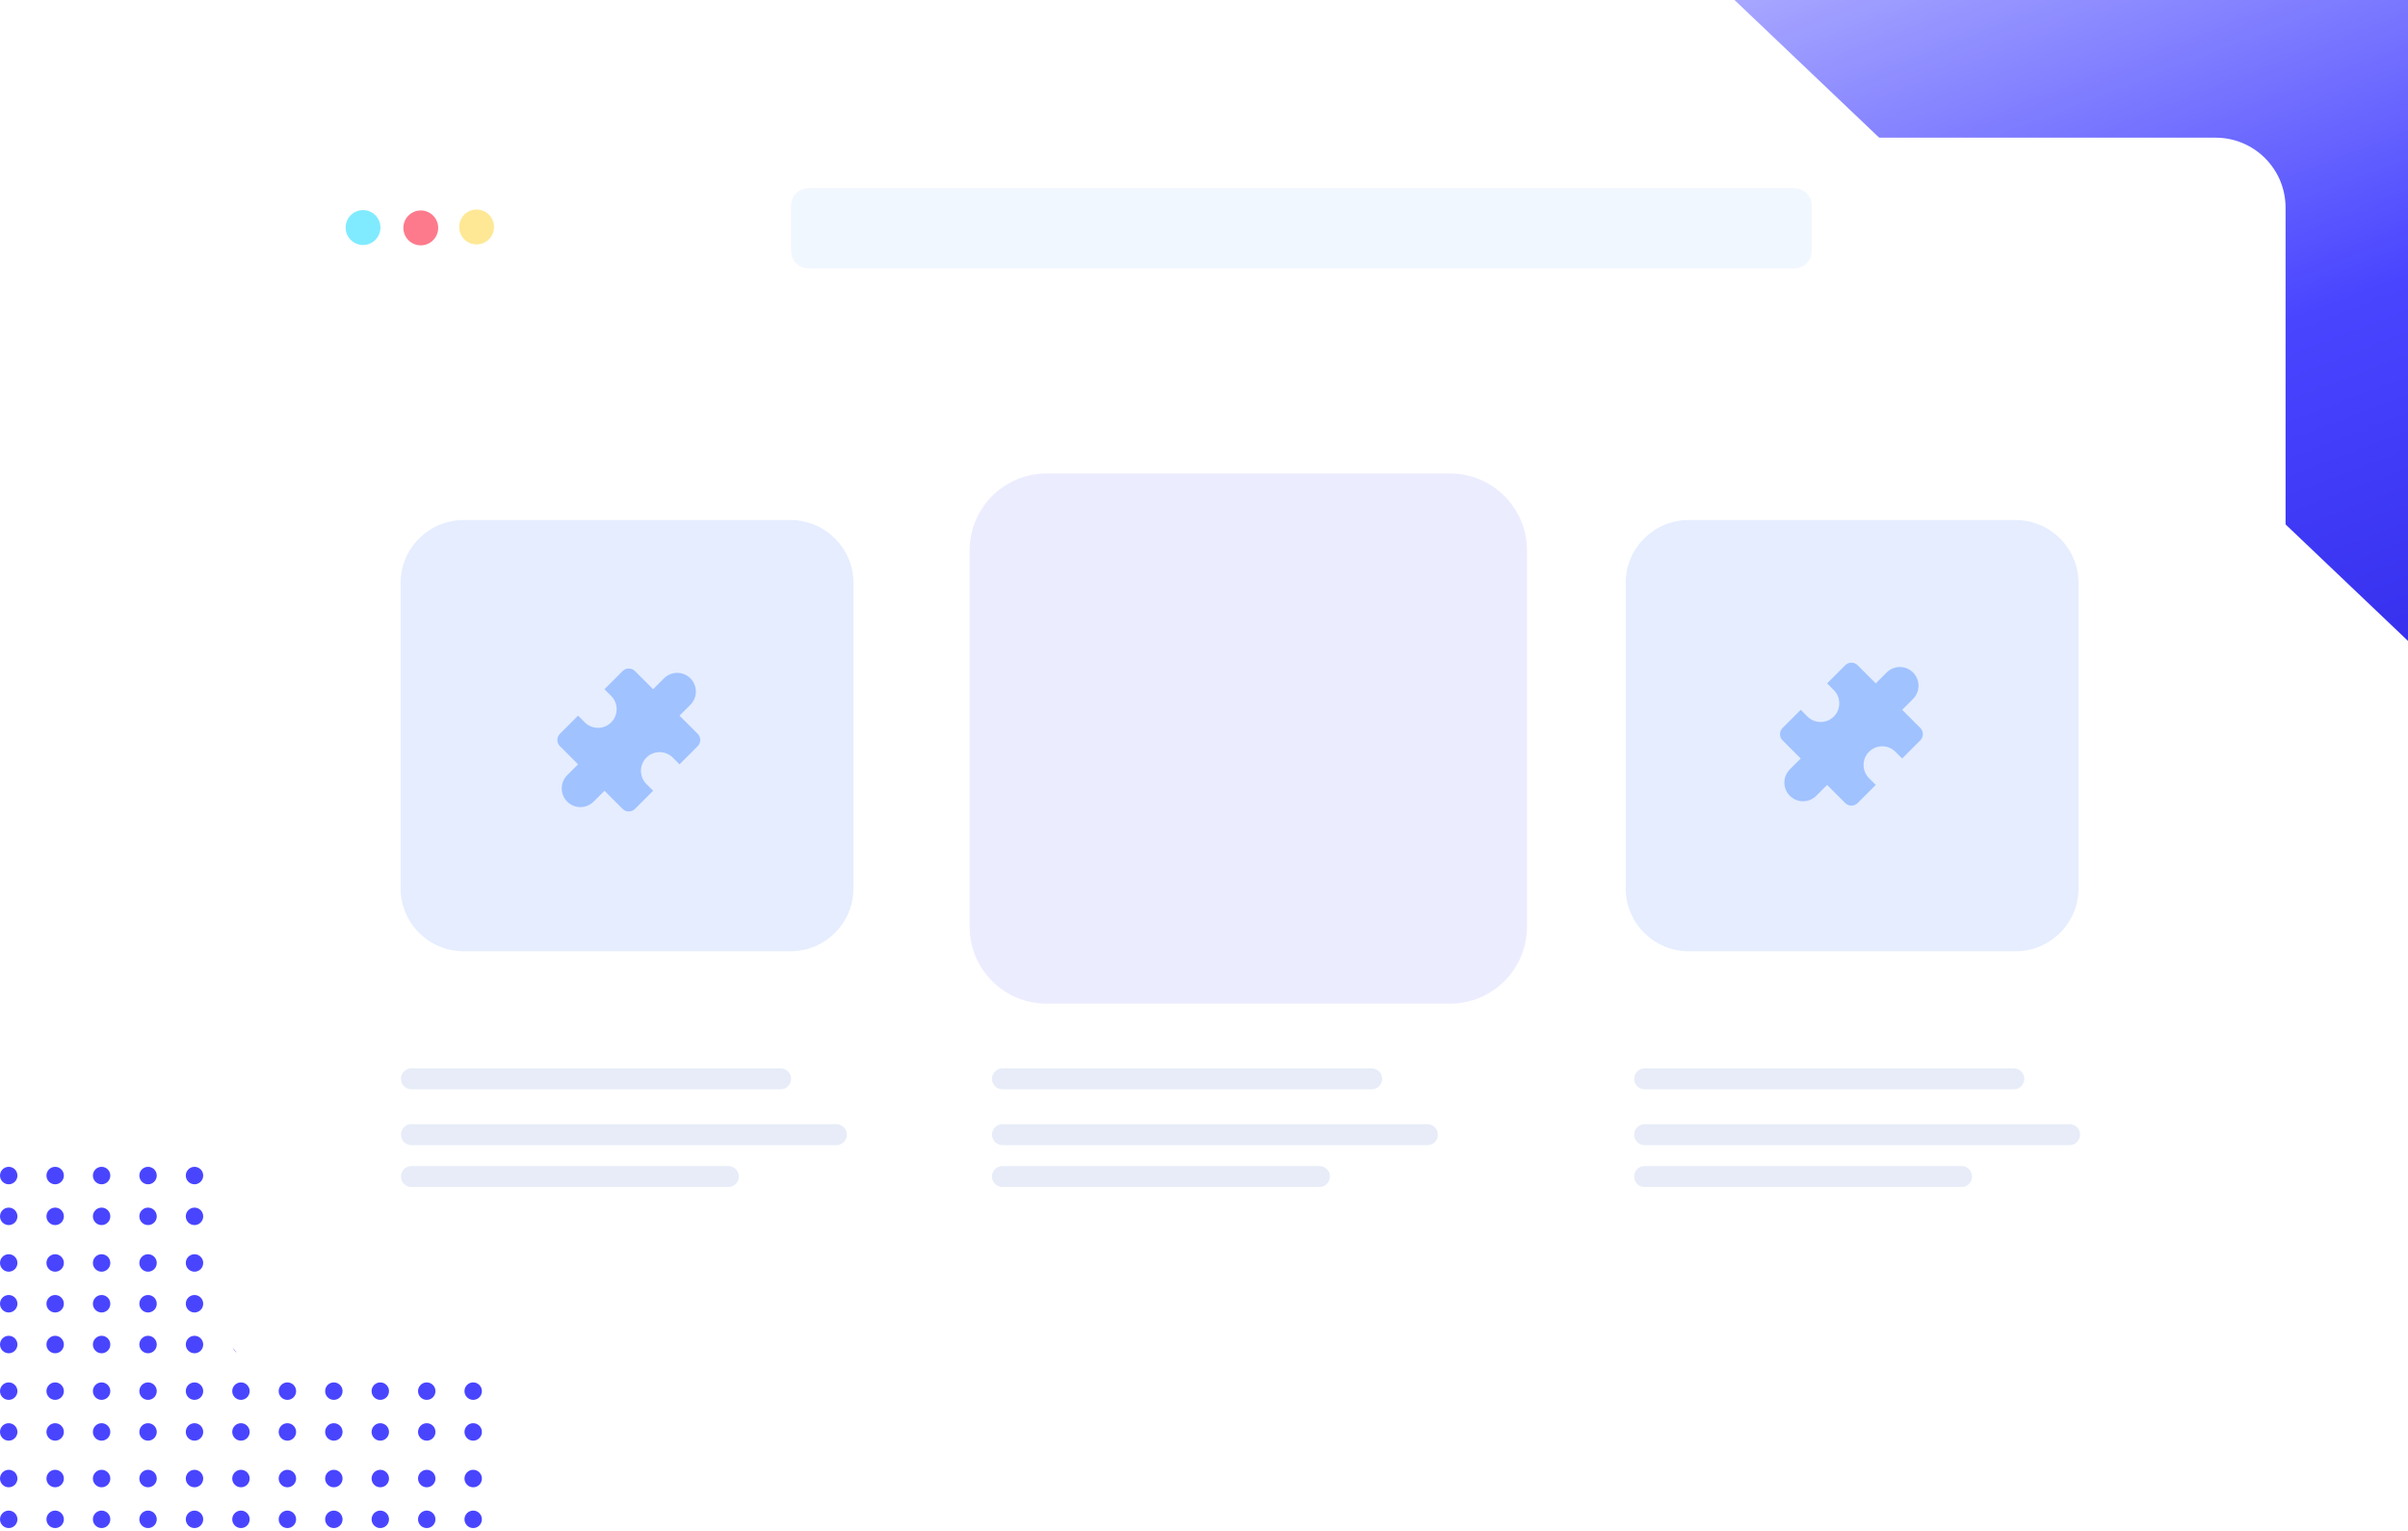 <svg width="450" height="286" viewBox="0 0 450 286" fill="none" xmlns="http://www.w3.org/2000/svg">
<g clip-path="url(#clip0_146_3036)">
<path fill-rule="evenodd" clip-rule="evenodd" d="M1.628 217.984C2.526 217.984 3.255 218.715 3.255 219.617C3.255 220.519 2.526 221.25 1.628 221.25C0.729 221.25 0 220.519 0 219.617C0 218.715 0.729 217.984 1.628 217.984ZM10.307 217.984C11.206 217.984 11.935 218.715 11.935 219.617C11.935 220.519 11.206 221.25 10.307 221.25C9.409 221.25 8.68 220.519 8.68 219.617C8.68 218.715 9.409 217.984 10.307 217.984ZM20.615 219.617C20.615 218.715 19.886 217.984 18.988 217.984C18.089 217.984 17.36 218.715 17.36 219.617C17.36 220.519 18.089 221.25 18.988 221.25C19.886 221.25 20.615 220.519 20.615 219.617ZM27.668 217.984C28.567 217.984 29.295 218.715 29.295 219.617C29.295 220.519 28.567 221.25 27.668 221.25C26.769 221.25 26.04 220.519 26.04 219.617C26.04 218.715 26.769 217.984 27.668 217.984ZM37.975 219.617C37.975 218.715 37.247 217.984 36.348 217.984C35.449 217.984 34.72 218.715 34.72 219.617C34.72 220.519 35.449 221.25 36.348 221.25C37.247 221.25 37.975 220.519 37.975 219.617ZM45.028 217.984C45.927 217.984 46.655 218.715 46.655 219.617C46.655 220.519 45.927 221.25 45.028 221.25C44.129 221.25 43.4 220.519 43.4 219.617C43.4 218.715 44.129 217.984 45.028 217.984ZM55.335 219.617C55.335 218.715 54.607 217.984 53.708 217.984C52.809 217.984 52.08 218.715 52.08 219.617C52.08 220.519 52.809 221.25 53.708 221.25C54.607 221.25 55.335 220.519 55.335 219.617ZM62.388 217.984C63.287 217.984 64.016 218.715 64.016 219.617C64.016 220.519 63.287 221.25 62.388 221.25C61.489 221.25 60.761 220.519 60.761 219.617C60.761 218.715 61.489 217.984 62.388 217.984ZM72.695 219.617C72.695 218.715 71.967 217.984 71.068 217.984C70.169 217.984 69.441 218.715 69.441 219.617C69.441 220.519 70.169 221.25 71.068 221.25C71.967 221.25 72.695 220.519 72.695 219.617ZM79.748 217.984C80.647 217.984 81.376 218.715 81.376 219.617C81.376 220.519 80.647 221.25 79.748 221.25C78.85 221.25 78.121 220.519 78.121 219.617C78.121 218.715 78.85 217.984 79.748 217.984ZM90.056 219.617C90.056 218.715 89.327 217.984 88.428 217.984C87.529 217.984 86.801 218.715 86.801 219.617C86.801 220.519 87.529 221.25 88.428 221.25C89.327 221.25 90.056 220.519 90.056 219.617ZM1.628 225.604C2.526 225.604 3.255 226.335 3.255 227.236C3.255 228.138 2.526 228.869 1.628 228.869C0.729 228.869 0 228.138 0 227.236C0 226.335 0.729 225.604 1.628 225.604ZM11.935 227.236C11.935 226.335 11.206 225.604 10.307 225.604C9.409 225.604 8.68 226.335 8.68 227.236C8.68 228.138 9.409 228.869 10.307 228.869C11.206 228.869 11.935 228.138 11.935 227.236ZM18.988 225.604C19.886 225.604 20.615 226.335 20.615 227.236C20.615 228.138 19.886 228.869 18.988 228.869C18.089 228.869 17.36 228.138 17.36 227.236C17.36 226.335 18.089 225.604 18.988 225.604ZM29.295 227.236C29.295 226.335 28.567 225.604 27.668 225.604C26.769 225.604 26.04 226.335 26.04 227.236C26.04 228.138 26.769 228.869 27.668 228.869C28.567 228.869 29.295 228.138 29.295 227.236ZM36.348 225.604C37.247 225.604 37.975 226.335 37.975 227.236C37.975 228.138 37.247 228.869 36.348 228.869C35.449 228.869 34.72 228.138 34.72 227.236C34.72 226.335 35.449 225.604 36.348 225.604ZM46.655 227.236C46.655 226.335 45.927 225.604 45.028 225.604C44.129 225.604 43.4 226.335 43.4 227.236C43.4 228.138 44.129 228.869 45.028 228.869C45.927 228.869 46.655 228.138 46.655 227.236ZM53.708 225.604C54.607 225.604 55.335 226.335 55.335 227.236C55.335 228.138 54.607 228.869 53.708 228.869C52.809 228.869 52.08 228.138 52.08 227.236C52.08 226.335 52.809 225.604 53.708 225.604ZM64.016 227.236C64.016 226.335 63.287 225.604 62.388 225.604C61.489 225.604 60.761 226.335 60.761 227.236C60.761 228.138 61.489 228.869 62.388 228.869C63.287 228.869 64.016 228.138 64.016 227.236ZM71.068 225.604C71.967 225.604 72.695 226.335 72.695 227.236C72.695 228.138 71.967 228.869 71.068 228.869C70.169 228.869 69.441 228.138 69.441 227.236C69.441 226.335 70.169 225.604 71.068 225.604ZM81.376 227.236C81.376 226.335 80.647 225.604 79.748 225.604C78.85 225.604 78.121 226.335 78.121 227.236C78.121 228.138 78.85 228.869 79.748 228.869C80.647 228.869 81.376 228.138 81.376 227.236ZM88.428 225.604C89.327 225.604 90.056 226.335 90.056 227.236C90.056 228.138 89.327 228.869 88.428 228.869C87.529 228.869 86.801 228.138 86.801 227.236C86.801 226.335 87.529 225.604 88.428 225.604ZM3.255 235.945C3.255 235.043 2.526 234.312 1.628 234.312C0.729 234.312 0 235.043 0 235.945C0 236.846 0.729 237.577 1.628 237.577C2.526 237.577 3.255 236.846 3.255 235.945ZM10.307 234.312C11.206 234.312 11.935 235.043 11.935 235.945C11.935 236.846 11.206 237.577 10.307 237.577C9.409 237.577 8.68 236.846 8.68 235.945C8.68 235.043 9.409 234.312 10.307 234.312ZM20.615 235.945C20.615 235.043 19.886 234.312 18.988 234.312C18.089 234.312 17.36 235.043 17.36 235.945C17.36 236.846 18.089 237.577 18.988 237.577C19.886 237.577 20.615 236.846 20.615 235.945ZM27.668 234.312C28.567 234.312 29.295 235.043 29.295 235.945C29.295 236.846 28.567 237.577 27.668 237.577C26.769 237.577 26.04 236.846 26.04 235.945C26.04 235.043 26.769 234.312 27.668 234.312ZM37.975 235.945C37.975 235.043 37.247 234.312 36.348 234.312C35.449 234.312 34.72 235.043 34.72 235.945C34.72 236.846 35.449 237.577 36.348 237.577C37.247 237.577 37.975 236.846 37.975 235.945ZM45.028 234.312C45.927 234.312 46.655 235.043 46.655 235.945C46.655 236.846 45.927 237.577 45.028 237.577C44.129 237.577 43.4 236.846 43.4 235.945C43.4 235.043 44.129 234.312 45.028 234.312ZM55.335 235.945C55.335 235.043 54.607 234.312 53.708 234.312C52.809 234.312 52.08 235.043 52.08 235.945C52.08 236.846 52.809 237.577 53.708 237.577C54.607 237.577 55.335 236.846 55.335 235.945ZM62.388 234.312C63.287 234.312 64.016 235.043 64.016 235.945C64.016 236.846 63.287 237.577 62.388 237.577C61.489 237.577 60.761 236.846 60.761 235.945C60.761 235.043 61.489 234.312 62.388 234.312ZM72.695 235.945C72.695 235.043 71.967 234.312 71.068 234.312C70.169 234.312 69.441 235.043 69.441 235.945C69.441 236.846 70.169 237.577 71.068 237.577C71.967 237.577 72.695 236.846 72.695 235.945ZM79.748 234.312C80.647 234.312 81.376 235.043 81.376 235.945C81.376 236.846 80.647 237.577 79.748 237.577C78.85 237.577 78.121 236.846 78.121 235.945C78.121 235.043 78.85 234.312 79.748 234.312ZM90.056 235.945C90.056 235.043 89.327 234.312 88.428 234.312C87.529 234.312 86.801 235.043 86.801 235.945C86.801 236.846 87.529 237.577 88.428 237.577C89.327 237.577 90.056 236.846 90.056 235.945ZM1.628 241.931C2.526 241.931 3.255 242.662 3.255 243.565C3.255 244.466 2.526 245.197 1.628 245.197C0.729 245.197 0 244.466 0 243.565C0 242.662 0.729 241.931 1.628 241.931ZM11.935 243.565C11.935 242.662 11.206 241.931 10.307 241.931C9.409 241.931 8.68 242.662 8.68 243.565C8.68 244.466 9.409 245.197 10.307 245.197C11.206 245.197 11.935 244.466 11.935 243.565ZM18.988 241.931C19.886 241.931 20.615 242.662 20.615 243.565C20.615 244.466 19.886 245.197 18.988 245.197C18.089 245.197 17.36 244.466 17.36 243.565C17.36 242.662 18.089 241.931 18.988 241.931ZM29.295 243.565C29.295 242.662 28.567 241.931 27.668 241.931C26.769 241.931 26.04 242.662 26.04 243.565C26.04 244.466 26.769 245.197 27.668 245.197C28.567 245.197 29.295 244.466 29.295 243.565ZM36.348 241.931C37.247 241.931 37.975 242.662 37.975 243.565C37.975 244.466 37.247 245.197 36.348 245.197C35.449 245.197 34.72 244.466 34.72 243.565C34.72 242.662 35.449 241.931 36.348 241.931ZM46.655 243.565C46.655 242.662 45.927 241.931 45.028 241.931C44.129 241.931 43.4 242.662 43.4 243.565C43.4 244.466 44.129 245.197 45.028 245.197C45.927 245.197 46.655 244.466 46.655 243.565ZM53.708 241.931C54.607 241.931 55.335 242.662 55.335 243.565C55.335 244.466 54.607 245.197 53.708 245.197C52.809 245.197 52.08 244.466 52.08 243.565C52.08 242.662 52.809 241.931 53.708 241.931ZM64.016 243.565C64.016 242.662 63.287 241.931 62.388 241.931C61.489 241.931 60.761 242.662 60.761 243.565C60.761 244.466 61.489 245.197 62.388 245.197C63.287 245.197 64.016 244.466 64.016 243.565ZM71.068 241.931C71.967 241.931 72.695 242.662 72.695 243.565C72.695 244.466 71.967 245.197 71.068 245.197C70.169 245.197 69.441 244.466 69.441 243.565C69.441 242.662 70.169 241.931 71.068 241.931ZM81.376 243.565C81.376 242.662 80.647 241.931 79.748 241.931C78.85 241.931 78.121 242.662 78.121 243.565C78.121 244.466 78.85 245.197 79.748 245.197C80.647 245.197 81.376 244.466 81.376 243.565ZM88.428 241.931C89.327 241.931 90.056 242.662 90.056 243.565C90.056 244.466 89.327 245.197 88.428 245.197C87.529 245.197 86.801 244.466 86.801 243.565C86.801 242.662 87.529 241.931 88.428 241.931ZM3.255 251.184C3.255 250.282 2.526 249.551 1.628 249.551C0.729 249.551 0 250.282 0 251.184C0 252.085 0.729 252.816 1.628 252.816C2.526 252.816 3.255 252.085 3.255 251.184ZM10.307 249.551C11.206 249.551 11.935 250.282 11.935 251.184C11.935 252.085 11.206 252.816 10.307 252.816C9.409 252.816 8.68 252.085 8.68 251.184C8.68 250.282 9.409 249.551 10.307 249.551ZM20.615 251.184C20.615 250.282 19.886 249.551 18.988 249.551C18.089 249.551 17.36 250.282 17.36 251.184C17.36 252.085 18.089 252.816 18.988 252.816C19.886 252.816 20.615 252.085 20.615 251.184ZM27.668 249.551C28.567 249.551 29.295 250.282 29.295 251.184C29.295 252.085 28.567 252.816 27.668 252.816C26.769 252.816 26.04 252.085 26.04 251.184C26.04 250.282 26.769 249.551 27.668 249.551ZM37.975 251.184C37.975 250.282 37.247 249.551 36.348 249.551C35.449 249.551 34.72 250.282 34.72 251.184C34.72 252.085 35.449 252.816 36.348 252.816C37.247 252.816 37.975 252.085 37.975 251.184ZM45.028 249.551C45.927 249.551 46.655 250.282 46.655 251.184C46.655 252.085 45.927 252.816 45.028 252.816C44.129 252.816 43.4 252.085 43.4 251.184C43.4 250.282 44.129 249.551 45.028 249.551ZM55.335 251.184C55.335 250.282 54.607 249.551 53.708 249.551C52.809 249.551 52.08 250.282 52.08 251.184C52.08 252.085 52.809 252.816 53.708 252.816C54.607 252.816 55.335 252.085 55.335 251.184ZM62.388 249.551C63.287 249.551 64.016 250.282 64.016 251.184C64.016 252.085 63.287 252.816 62.388 252.816C61.489 252.816 60.761 252.085 60.761 251.184C60.761 250.282 61.489 249.551 62.388 249.551ZM72.695 251.184C72.695 250.282 71.967 249.551 71.068 249.551C70.169 249.551 69.441 250.282 69.441 251.184C69.441 252.085 70.169 252.816 71.068 252.816C71.967 252.816 72.695 252.085 72.695 251.184ZM79.748 249.551C80.647 249.551 81.376 250.282 81.376 251.184C81.376 252.085 80.647 252.816 79.748 252.816C78.85 252.816 78.121 252.085 78.121 251.184C78.121 250.282 78.85 249.551 79.748 249.551ZM90.056 251.184C90.056 250.282 89.327 249.551 88.428 249.551C87.529 249.551 86.801 250.282 86.801 251.184C86.801 252.085 87.529 252.816 88.428 252.816C89.327 252.816 90.056 252.085 90.056 251.184ZM1.628 258.259C2.526 258.259 3.255 258.99 3.255 259.892C3.255 260.794 2.526 261.525 1.628 261.525C0.729 261.525 0 260.794 0 259.892C0 258.99 0.729 258.259 1.628 258.259ZM11.935 259.892C11.935 258.99 11.206 258.259 10.307 258.259C9.409 258.259 8.68 258.99 8.68 259.892C8.68 260.794 9.409 261.525 10.307 261.525C11.206 261.525 11.935 260.794 11.935 259.892ZM18.988 258.259C19.886 258.259 20.615 258.99 20.615 259.892C20.615 260.794 19.886 261.525 18.988 261.525C18.089 261.525 17.36 260.794 17.36 259.892C17.36 258.99 18.089 258.259 18.988 258.259ZM29.295 259.892C29.295 258.99 28.567 258.259 27.668 258.259C26.769 258.259 26.04 258.99 26.04 259.892C26.04 260.794 26.769 261.525 27.668 261.525C28.567 261.525 29.295 260.794 29.295 259.892ZM36.348 258.259C37.247 258.259 37.975 258.99 37.975 259.892C37.975 260.794 37.247 261.525 36.348 261.525C35.449 261.525 34.72 260.794 34.72 259.892C34.72 258.99 35.449 258.259 36.348 258.259ZM46.655 259.892C46.655 258.99 45.927 258.259 45.028 258.259C44.129 258.259 43.4 258.99 43.4 259.892C43.4 260.794 44.129 261.525 45.028 261.525C45.927 261.525 46.655 260.794 46.655 259.892ZM53.708 258.259C54.607 258.259 55.335 258.99 55.335 259.892C55.335 260.794 54.607 261.525 53.708 261.525C52.809 261.525 52.08 260.794 52.08 259.892C52.08 258.99 52.809 258.259 53.708 258.259ZM64.016 259.892C64.016 258.99 63.287 258.259 62.388 258.259C61.489 258.259 60.761 258.99 60.761 259.892C60.761 260.794 61.489 261.525 62.388 261.525C63.287 261.525 64.016 260.794 64.016 259.892ZM71.068 258.259C71.967 258.259 72.695 258.99 72.695 259.892C72.695 260.794 71.967 261.525 71.068 261.525C70.169 261.525 69.441 260.794 69.441 259.892C69.441 258.99 70.169 258.259 71.068 258.259ZM81.376 259.892C81.376 258.99 80.647 258.259 79.748 258.259C78.85 258.259 78.121 258.99 78.121 259.892C78.121 260.794 78.85 261.525 79.748 261.525C80.647 261.525 81.376 260.794 81.376 259.892ZM88.428 258.259C89.327 258.259 90.056 258.99 90.056 259.892C90.056 260.794 89.327 261.525 88.428 261.525C87.529 261.525 86.801 260.794 86.801 259.892C86.801 258.99 87.529 258.259 88.428 258.259ZM3.255 267.512C3.255 266.611 2.526 265.879 1.628 265.879C0.729 265.879 0 266.611 0 267.512C0 268.414 0.729 269.145 1.628 269.145C2.526 269.145 3.255 268.414 3.255 267.512ZM10.307 265.879C11.206 265.879 11.935 266.611 11.935 267.512C11.935 268.414 11.206 269.145 10.307 269.145C9.409 269.145 8.68 268.414 8.68 267.512C8.68 266.611 9.409 265.879 10.307 265.879ZM20.615 267.512C20.615 266.611 19.886 265.879 18.988 265.879C18.089 265.879 17.36 266.611 17.36 267.512C17.36 268.414 18.089 269.145 18.988 269.145C19.886 269.145 20.615 268.414 20.615 267.512ZM27.668 265.879C28.567 265.879 29.295 266.611 29.295 267.512C29.295 268.414 28.567 269.145 27.668 269.145C26.769 269.145 26.04 268.414 26.04 267.512C26.04 266.611 26.769 265.879 27.668 265.879ZM37.975 267.512C37.975 266.611 37.247 265.879 36.348 265.879C35.449 265.879 34.72 266.611 34.72 267.512C34.72 268.414 35.449 269.145 36.348 269.145C37.247 269.145 37.975 268.414 37.975 267.512ZM45.028 265.879C45.927 265.879 46.655 266.611 46.655 267.512C46.655 268.414 45.927 269.145 45.028 269.145C44.129 269.145 43.4 268.414 43.4 267.512C43.4 266.611 44.129 265.879 45.028 265.879ZM55.335 267.512C55.335 266.611 54.607 265.879 53.708 265.879C52.809 265.879 52.08 266.611 52.08 267.512C52.08 268.414 52.809 269.145 53.708 269.145C54.607 269.145 55.335 268.414 55.335 267.512ZM62.388 265.879C63.287 265.879 64.016 266.611 64.016 267.512C64.016 268.414 63.287 269.145 62.388 269.145C61.489 269.145 60.761 268.414 60.761 267.512C60.761 266.611 61.489 265.879 62.388 265.879ZM72.695 267.512C72.695 266.611 71.967 265.879 71.068 265.879C70.169 265.879 69.441 266.611 69.441 267.512C69.441 268.414 70.169 269.145 71.068 269.145C71.967 269.145 72.695 268.414 72.695 267.512ZM79.748 265.879C80.647 265.879 81.376 266.611 81.376 267.512C81.376 268.414 80.647 269.145 79.748 269.145C78.85 269.145 78.121 268.414 78.121 267.512C78.121 266.611 78.85 265.879 79.748 265.879ZM90.056 267.512C90.056 266.611 89.327 265.879 88.428 265.879C87.529 265.879 86.801 266.611 86.801 267.512C86.801 268.414 87.529 269.145 88.428 269.145C89.327 269.145 90.056 268.414 90.056 267.512ZM1.628 274.587C2.526 274.587 3.255 275.319 3.255 276.22C3.255 277.122 2.526 277.853 1.628 277.853C0.729 277.853 0 277.122 0 276.22C0 275.319 0.729 274.587 1.628 274.587ZM11.935 276.22C11.935 275.319 11.206 274.587 10.307 274.587C9.409 274.587 8.68 275.319 8.68 276.22C8.68 277.122 9.409 277.853 10.307 277.853C11.206 277.853 11.935 277.122 11.935 276.22ZM18.988 274.587C19.886 274.587 20.615 275.319 20.615 276.22C20.615 277.122 19.886 277.853 18.988 277.853C18.089 277.853 17.36 277.122 17.36 276.22C17.36 275.319 18.089 274.587 18.988 274.587ZM29.295 276.22C29.295 275.319 28.567 274.587 27.668 274.587C26.769 274.587 26.04 275.319 26.04 276.22C26.04 277.122 26.769 277.853 27.668 277.853C28.567 277.853 29.295 277.122 29.295 276.22ZM36.348 274.587C37.247 274.587 37.975 275.319 37.975 276.22C37.975 277.122 37.247 277.853 36.348 277.853C35.449 277.853 34.72 277.122 34.72 276.22C34.72 275.319 35.449 274.587 36.348 274.587ZM46.655 276.22C46.655 275.319 45.927 274.587 45.028 274.587C44.129 274.587 43.4 275.319 43.4 276.22C43.4 277.122 44.129 277.853 45.028 277.853C45.927 277.853 46.655 277.122 46.655 276.22ZM53.708 274.587C54.607 274.587 55.335 275.319 55.335 276.22C55.335 277.122 54.607 277.853 53.708 277.853C52.809 277.853 52.08 277.122 52.08 276.22C52.08 275.319 52.809 274.587 53.708 274.587ZM64.016 276.22C64.016 275.319 63.287 274.587 62.388 274.587C61.489 274.587 60.761 275.319 60.761 276.22C60.761 277.122 61.489 277.853 62.388 277.853C63.287 277.853 64.016 277.122 64.016 276.22ZM71.068 274.587C71.967 274.587 72.695 275.319 72.695 276.22C72.695 277.122 71.967 277.853 71.068 277.853C70.169 277.853 69.441 277.122 69.441 276.22C69.441 275.319 70.169 274.587 71.068 274.587ZM81.376 276.22C81.376 275.319 80.647 274.587 79.748 274.587C78.85 274.587 78.121 275.319 78.121 276.22C78.121 277.122 78.85 277.853 79.748 277.853C80.647 277.853 81.376 277.122 81.376 276.22ZM88.428 274.587C89.327 274.587 90.056 275.319 90.056 276.22C90.056 277.122 89.327 277.853 88.428 277.853C87.529 277.853 86.801 277.122 86.801 276.22C86.801 275.319 87.529 274.587 88.428 274.587ZM3.255 283.839C3.255 282.938 2.526 282.207 1.628 282.207C0.729 282.207 0 282.938 0 283.839C0 284.741 0.729 285.472 1.628 285.472C2.526 285.472 3.255 284.741 3.255 283.839ZM10.307 282.207C11.206 282.207 11.935 282.938 11.935 283.839C11.935 284.741 11.206 285.472 10.307 285.472C9.409 285.472 8.68 284.741 8.68 283.839C8.68 282.938 9.409 282.207 10.307 282.207ZM20.615 283.839C20.615 282.938 19.886 282.207 18.988 282.207C18.089 282.207 17.36 282.938 17.36 283.839C17.36 284.741 18.089 285.472 18.988 285.472C19.886 285.472 20.615 284.741 20.615 283.839ZM27.668 282.207C28.567 282.207 29.295 282.938 29.295 283.839C29.295 284.741 28.567 285.472 27.668 285.472C26.769 285.472 26.04 284.741 26.04 283.839C26.04 282.938 26.769 282.207 27.668 282.207ZM37.975 283.839C37.975 282.938 37.247 282.207 36.348 282.207C35.449 282.207 34.72 282.938 34.72 283.839C34.72 284.741 35.449 285.472 36.348 285.472C37.247 285.472 37.975 284.741 37.975 283.839ZM45.028 282.207C45.927 282.207 46.655 282.938 46.655 283.839C46.655 284.741 45.927 285.472 45.028 285.472C44.129 285.472 43.4 284.741 43.4 283.839C43.4 282.938 44.129 282.207 45.028 282.207ZM55.335 283.839C55.335 282.938 54.607 282.207 53.708 282.207C52.809 282.207 52.08 282.938 52.08 283.839C52.08 284.741 52.809 285.472 53.708 285.472C54.607 285.472 55.335 284.741 55.335 283.839ZM62.388 282.207C63.287 282.207 64.016 282.938 64.016 283.839C64.016 284.741 63.287 285.472 62.388 285.472C61.489 285.472 60.761 284.741 60.761 283.839C60.761 282.938 61.489 282.207 62.388 282.207ZM72.695 283.839C72.695 282.938 71.967 282.207 71.068 282.207C70.169 282.207 69.441 282.938 69.441 283.839C69.441 284.741 70.169 285.472 71.068 285.472C71.967 285.472 72.695 284.741 72.695 283.839ZM79.748 282.207C80.647 282.207 81.376 282.938 81.376 283.839C81.376 284.741 80.647 285.472 79.748 285.472C78.85 285.472 78.121 284.741 78.121 283.839C78.121 282.938 78.85 282.207 79.748 282.207ZM90.056 283.839C90.056 282.938 89.327 282.207 88.428 282.207C87.529 282.207 86.801 282.938 86.801 283.839C86.801 284.741 87.529 285.472 88.428 285.472C89.327 285.472 90.056 284.741 90.056 283.839Z" fill="#4945FF"/>
<path d="M450 0H324.14L450 119.737V0Z" fill="url(#paint0_linear_146_3036)"/>
<g filter="url(#filter0_d_146_3036)">
<path d="M414.044 24.722H53.497C46.276 24.722 40.422 30.576 40.422 37.797V242.419C40.422 249.64 46.276 255.494 53.497 255.494H414.044C421.266 255.494 427.119 249.64 427.119 242.419V37.797C427.119 30.576 421.266 24.722 414.044 24.722Z" fill="white"/>
</g>
<path d="M335.315 35.152H151.108C149.302 35.152 147.839 36.616 147.839 38.421V46.877C147.839 48.683 149.302 50.146 151.108 50.146H335.315C337.12 50.146 338.583 48.683 338.583 46.877V38.421C338.583 36.616 337.12 35.152 335.315 35.152Z" fill="#F1F7FE"/>
<path d="M77.793 45.724C79.529 46.19 81.314 45.158 81.779 43.419C82.245 41.681 81.214 39.893 79.478 39.427C77.741 38.961 75.957 39.993 75.491 41.732C75.026 43.471 76.056 45.258 77.793 45.724Z" fill="#FD7A8C"/>
<path d="M67.003 45.659C68.739 46.125 70.524 45.093 70.989 43.354C71.455 41.615 70.424 39.828 68.688 39.362C66.951 38.896 65.166 39.928 64.701 41.667C64.236 43.406 65.266 45.193 67.003 45.659Z" fill="#80EBFF"/>
<path d="M88.227 45.552C89.963 46.018 91.748 44.986 92.213 43.248C92.679 41.509 91.648 39.721 89.912 39.255C88.175 38.789 86.39 39.822 85.925 41.56C85.46 43.299 86.49 45.087 88.227 45.552Z" fill="#FEE895"/>
<path opacity="0.897" d="M147.729 97.157H86.633C80.134 97.157 74.866 102.426 74.866 108.925V165.94C74.866 172.439 80.134 177.708 86.633 177.708H147.729C154.228 177.708 159.496 172.439 159.496 165.94V108.925C159.496 102.426 154.228 97.157 147.729 97.157Z" fill="#E2EBFF"/>
<path d="M145.883 199.588H76.882C75.801 199.588 74.926 200.463 74.926 201.544C74.926 202.624 75.801 203.499 76.882 203.499H145.883C146.963 203.499 147.838 202.624 147.838 201.544C147.838 200.463 146.963 199.588 145.883 199.588Z" fill="#E7ECF8"/>
<path d="M156.299 210.019H76.882C75.801 210.019 74.926 210.894 74.926 211.974C74.926 213.054 75.801 213.93 76.882 213.93H156.299C157.379 213.93 158.254 213.054 158.254 211.974C158.254 210.894 157.379 210.019 156.299 210.019Z" fill="#E7ECF8"/>
<path d="M136.118 217.842H76.882C75.801 217.842 74.926 218.717 74.926 219.798C74.926 220.878 75.801 221.753 76.882 221.753H136.118C137.198 221.753 138.073 220.878 138.073 219.798C138.073 218.717 137.198 217.842 136.118 217.842Z" fill="#E7ECF8"/>
<path opacity="0.5" d="M270.975 88.449H195.579C187.636 88.449 181.196 94.888 181.196 102.832V173.122C181.196 181.065 187.636 187.505 195.579 187.505H270.975C278.918 187.505 285.357 181.065 285.357 173.122V102.832C285.357 94.888 278.918 88.449 270.975 88.449Z" fill="#DADAFF"/>
<path d="M256.336 199.588H187.335C186.255 199.588 185.379 200.463 185.379 201.544C185.379 202.624 186.255 203.499 187.335 203.499H256.336C257.416 203.499 258.292 202.624 258.292 201.544C258.292 200.463 257.416 199.588 256.336 199.588Z" fill="#E7ECF8"/>
<path d="M266.752 210.019H187.335C186.255 210.019 185.379 210.894 185.379 211.974C185.379 213.054 186.255 213.93 187.335 213.93H266.752C267.832 213.93 268.708 213.054 268.708 211.974C268.708 210.894 267.832 210.019 266.752 210.019Z" fill="#E7ECF8"/>
<path d="M246.571 217.842H187.335C186.255 217.842 185.379 218.717 185.379 219.798C185.379 220.878 186.255 221.753 187.335 221.753H246.571C247.651 221.753 248.527 220.878 248.527 219.798C248.527 218.717 247.651 217.842 246.571 217.842Z" fill="#E7ECF8"/>
<path opacity="0.897" d="M376.665 97.157H315.57C309.071 97.157 303.802 102.426 303.802 108.925V165.94C303.802 172.439 309.071 177.708 315.57 177.708H376.665C383.164 177.708 388.433 172.439 388.433 165.94V108.925C388.433 102.426 383.164 97.157 376.665 97.157Z" fill="#E2EBFF"/>
<path d="M376.339 199.588H307.338C306.258 199.588 305.382 200.463 305.382 201.544C305.382 202.624 306.258 203.499 307.338 203.499H376.339C377.419 203.499 378.295 202.624 378.295 201.544C378.295 200.463 377.419 199.588 376.339 199.588Z" fill="#E7ECF8"/>
<path d="M386.755 210.019H307.338C306.258 210.019 305.382 210.894 305.382 211.974C305.382 213.054 306.258 213.93 307.338 213.93H386.755C387.835 213.93 388.711 213.054 388.711 211.974C388.711 210.894 387.835 210.019 386.755 210.019Z" fill="#E7ECF8"/>
<path d="M366.574 217.842H307.338C306.258 217.842 305.382 218.717 305.382 219.798C305.382 220.878 306.258 221.753 307.338 221.753H366.574C367.654 221.753 368.53 220.878 368.53 219.798C368.53 218.717 367.654 217.842 366.574 217.842Z" fill="#E7ECF8"/>
<path fill-rule="evenodd" clip-rule="evenodd" d="M118.661 125.369L122.052 128.76L124.085 126.726C125.447 125.363 127.656 125.363 129.018 126.726C130.381 128.089 130.381 130.299 129.018 131.662L126.986 133.696L130.376 137.087C131.013 137.726 131.013 138.761 130.376 139.399L126.986 142.791L125.73 141.534C124.367 140.171 122.158 140.171 120.796 141.534C119.434 142.897 119.434 145.106 120.796 146.469L122.052 147.726L118.661 151.119C118.024 151.757 116.989 151.757 116.35 151.119L112.961 147.727L110.93 149.76C109.567 151.123 107.358 151.123 105.996 149.76C104.634 148.397 104.634 146.187 105.996 144.824L108.028 142.792L104.637 139.399C103.999 138.761 103.999 137.726 104.637 137.087L108.027 133.695L109.284 134.953C110.646 136.316 112.855 136.316 114.218 134.953C115.58 133.589 115.58 131.38 114.218 130.017L112.961 128.759L116.35 125.369C116.989 124.73 118.023 124.73 118.661 125.369Z" fill="#A0C2FF"/>
<path fill-rule="evenodd" clip-rule="evenodd" d="M347.147 124.28L350.537 127.672L352.57 125.637C353.933 124.274 356.142 124.274 357.504 125.637C358.866 127 358.866 129.21 357.504 130.573L355.471 132.607L358.86 135.998C359.499 136.637 359.499 137.672 358.86 138.31L355.471 141.701L354.214 140.445C352.852 139.082 350.644 139.082 349.281 140.445C347.919 141.808 347.919 144.018 349.281 145.381L350.538 146.637L347.147 150.03C346.509 150.668 345.474 150.668 344.836 150.03L341.446 146.638L339.414 148.671C338.052 150.034 335.844 150.034 334.482 148.671C333.119 147.308 333.119 145.098 334.482 143.735L336.513 141.703L333.122 138.31C332.483 137.672 332.483 136.637 333.122 135.998L336.513 132.606L337.769 133.864C339.132 135.227 341.341 135.227 342.703 133.864C344.065 132.501 344.065 130.291 342.703 128.928L341.445 127.67L344.836 124.28C345.474 123.641 346.509 123.641 347.147 124.28Z" fill="#A0C2FF"/>
</g>
<defs>
<filter id="filter0_d_146_3036" x="34.422" y="19.722" width="398.697" height="242.772" filterUnits="userSpaceOnUse" color-interpolation-filters="sRGB">
<feFlood flood-opacity="0" result="BackgroundImageFix"/>
<feColorMatrix in="SourceAlpha" type="matrix" values="0 0 0 0 0 0 0 0 0 0 0 0 0 0 0 0 0 0 127 0" result="hardAlpha"/>
<feOffset dy="1"/>
<feGaussianBlur stdDeviation="3"/>
<feColorMatrix type="matrix" values="0 0 0 0 0.459 0 0 0 0 0.553 0 0 0 0 0.651 0 0 0 0.214 0"/>
<feBlend mode="normal" in2="BackgroundImageFix" result="effect1_dropShadow_146_3036"/>
<feBlend mode="normal" in="SourceGraphic" in2="effect1_dropShadow_146_3036" result="shape"/>
</filter>
<linearGradient id="paint0_linear_146_3036" x1="466.344" y1="-75.726" x2="550.108" y2="142.098" gradientUnits="userSpaceOnUse">
<stop stop-color="#BBBBFF"/>
<stop offset="0.484" stop-color="#4945FF"/>
<stop offset="1" stop-color="#271FE0"/>
</linearGradient>
<clipPath id="clip0_146_3036">
<rect width="450" height="285.472" fill="white"/>
</clipPath>
</defs>
</svg>
